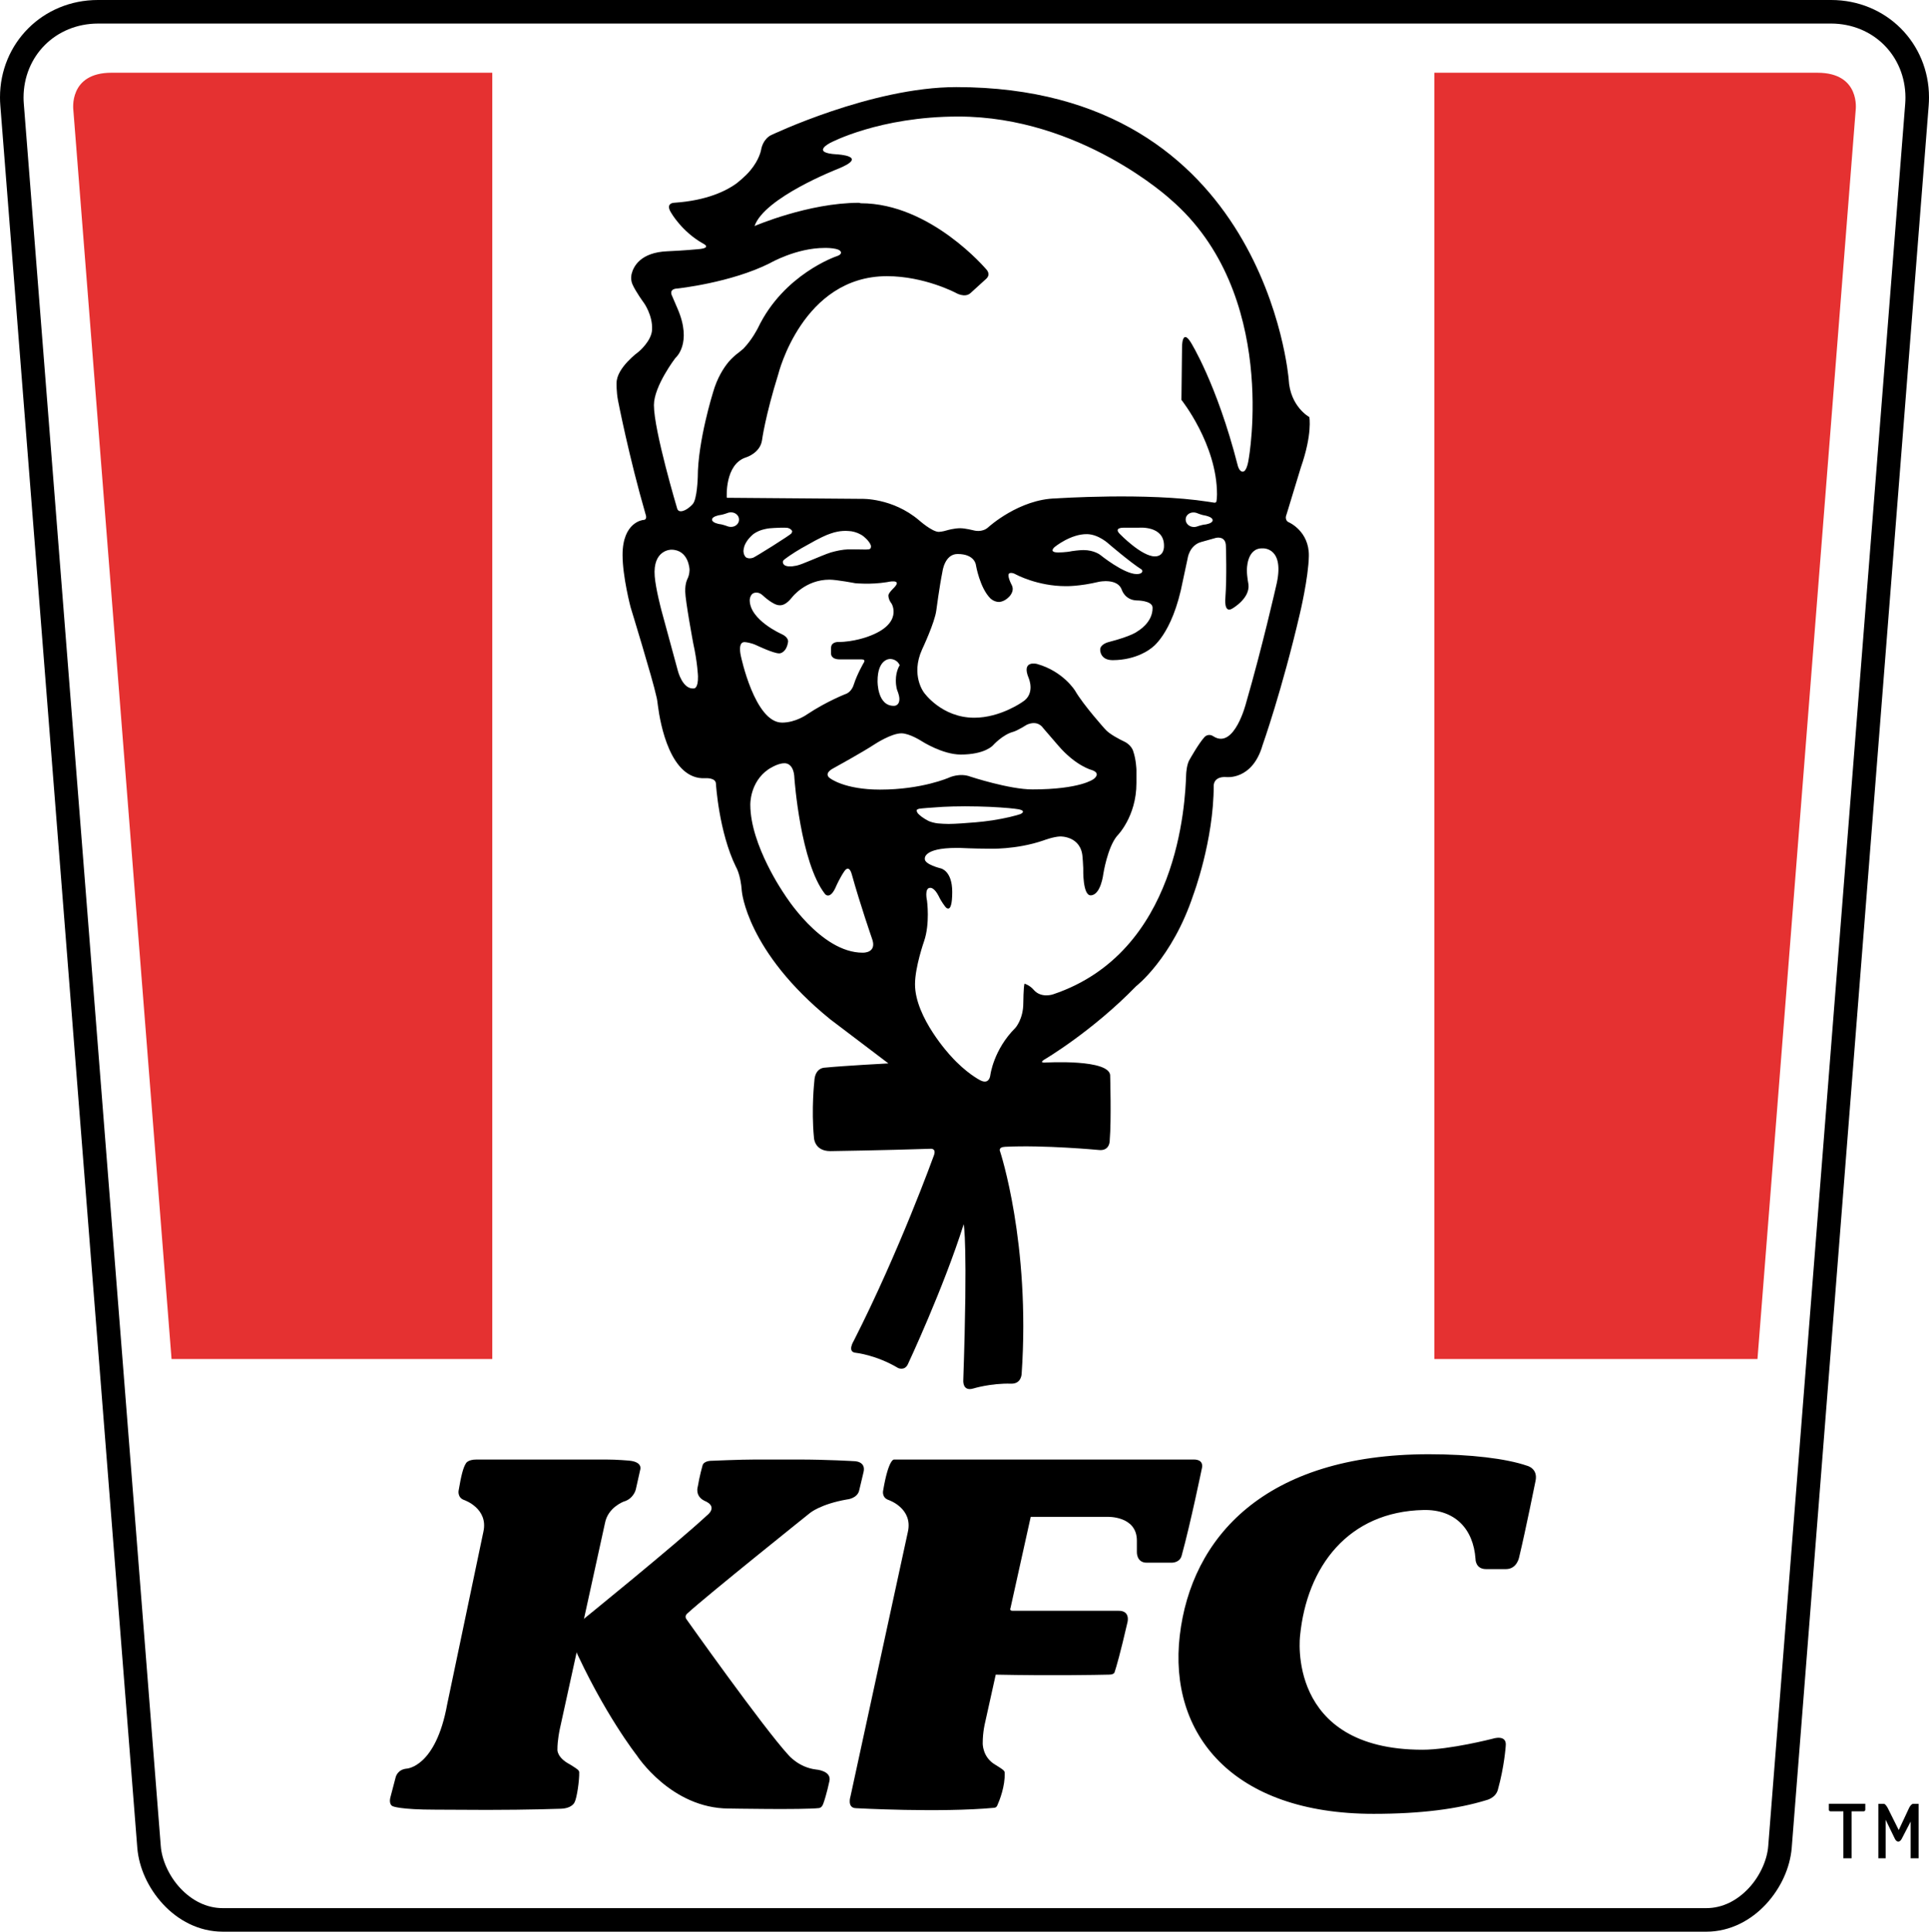 <?xml version="1.0" encoding="UTF-8"?>
<svg id="Capa_1" xmlns="http://www.w3.org/2000/svg" viewBox="0 0 2490.63 2494.21">
  <defs>
    <style>
      .cls-1 {
        fill: #e53131;
      }
    </style>
  </defs>
  <path class="cls-1" d="M143.99,93.92h491.59v1660.85H221.49L94.7,142.09s-6.56-48.18,49.29-48.18Z"/>
  <path d="M287.55,2494.2c-31.22-.02-58.07-15.01-77.05-35.5-19.04-20.59-31.12-46.79-33.24-72.79L.44,136.42C.14,132.87,0,129.32,0,125.76-.02,90.96,13.71,59.34,36.47,36.63,59.18,13.87,91.01-.03,126.48,0h2237.7c35.47-.03,67.27,13.87,89.99,36.61,22.74,22.72,36.49,54.34,36.46,89.15,0,3.48-.13,6.99-.41,10.55l-176.83,2249.62c-2.14,26-14.2,52.2-33.24,72.79-19,20.48-45.82,35.47-77.05,35.5v-30.42c21.16.02,40.16-10.13,54.77-25.79,14.57-15.56,23.86-36.49,25.19-54.45l176.85-2249.61c.2-2.77.31-5.5.31-8.19-.21-53.46-41.22-95.16-96.05-95.34H126.48c-54.86.18-95.88,41.89-96.08,95.34,0,2.73.11,5.4.34,8.16l176.83,2249.63c1.33,17.96,10.63,38.89,25.19,54.45,14.63,15.66,33.64,25.8,54.8,25.79h1915.55v30.42H287.55Z"/>
  <path class="cls-1" d="M2346.67,93.92h-494.69v1660.85h417.19l126.8-1612.66s6.56-48.18-49.3-48.18h0Z"/>
  <path d="M2469.8,2329.11c-3.06.93-5.14,5.88-5.14,5.88l-13.11,27.99-13.95-27.99s-2.79-5.61-5.14-5.88h-7.2v70.33h9.39v-49.77l11.85,24.43c2.38,4.98,6.38,5.05,8.93.16l11.53-22.24v47.42h10.29v-70.33h-7.45ZM2380.08,2399.45h10.59v-66.97h-10.59v66.97Z"/>
  <path d="M2361.34,2336.77c0,1.1.9,2,2,2h43.06c1.1,0,1.99-.9,2-2v-7.72h-47.06v7.72ZM1283.41,2334.26c-69.87,6.51-178.27.49-178.27.49-12-.33-6.97-15.5-6.97-15.5l74.05-341.35c6.8-30.38-24.8-41.05-24.8-41.05-9.13-3.08-7.21-11.85-7.21-11.85,7.07-42.03,14.19-40.45,14.19-40.45h386.97c13.64,0,10.57,10.76,10.57,10.76,0,0-14.82,71.98-26.07,112.74-2.32,10.39-13.62,9.7-13.62,9.7h-31.25c-13.87.29-13.11-13.91-13.11-13.91v-14.58c0-32.26-38.06-30.69-38.06-30.69h-99.01l-26.12,117.79s-1.84,3.49,2.8,3.49h136.43c15.77-.37,11.9,14.49,11.9,14.49-9.48,41.12-14.55,58.36-16.61,64.43,0,0-.29,3.47-6.96,3.51-17.61.42-74.3,1.48-146.62.03l-13.76,62.03s-3.06,11.66-3.04,26.66c0,0-.51,18,16.32,27.68.87.58,8.15,4.96,10.04,6.7,2.23,1.81,2.03,3.64,2.03,3.64.61,17.4-6.59,35.51-9.58,42.22-.66,1.79-2.35,2.99-4.25,3.02h0ZM811.79,1885.95s-14.94-1.39-29.34-1.39h-167.14c-11.61,0-13.76,5.01-13.76,5.01-3.48,5.45-6.04,15.18-9.45,35.43,0,0-1.55,8.8,7.21,11.85,0,0,31.59,10.68,24.8,41.05l-46.7,222.6c-14.82,82-52.64,83.21-52.64,83.21-11.9,1.27-13.93,11.19-13.93,11.19l-6.35,24.2c-3.44,11.52,2.75,13.18,2.75,13.18,0,0,9.05,4.38,55.35,4.38l65.96.3c54.52,0,95.06-1.48,95.06-1.48,15.22-.36,18.23-8.3,18.23-8.3,2.98-5.4,6.3-28.27,6-38.66,0,0,.22-1.85-2.03-3.64-1.9-1.74-9.17-6.12-10.06-6.71-16.73-8.75-16.04-18.85-16.04-18.85-.14-12.2,3.06-26.66,3.06-26.66l58.32-265.89c3.71-20.38,24.13-27.86,24.13-27.86,13.2-3.78,15.74-15.94,15.74-15.94l5.65-25.22s3.85-10.25-14.82-11.8h0Z"/>
  <path d="M1114.85,1901.26l-5.33,22.43c-2.13,11.44-16.2,12.46-16.2,12.46-34.03,5.98-47.5,17.42-47.5,17.42,0,0-133.76,107.11-158.1,129.52,0,0-4.53,3.32-1.44,7.62,0,0,98.66,139.34,131.72,175.43,0,0,13.15,15.86,35.25,18.62,0,0,21.33,1.44,17.52,15.65,0,0-3.56,17.07-7.89,28.81-1.96,5.33-5.5,5.39-5.5,5.39-19.7,2.31-116.09.58-116.09.58-74.91,0-119.18-68.75-119.18-68.75,0,0-42.77-54.29-82.79-144.04l10.26-28.61s122.94-99.56,163.37-137.22c0,0,15.22-11.06-3.57-18.84-12.69-6.35-8.33-18.65-8.33-18.65,1.98-12.49,5.91-26.39,5.91-26.39,1.44-6.96,12.33-6.52,12.33-6.52,0,0,35.91-1.62,55.93-1.62h55.53c37.13,0,71.48,2.1,71.48,2.1,0,0,16.56-.48,12.64,14.6h0ZM1933.93,2311.07c8.49-30.39,10.18-56.65,10.18-56.65,1.84-15.76-17.19-9.28-17.19-9.28,0,0-55.18,14.13-90.17,14.13-176.98,0-158.14-147.37-158.14-147.37,8.74-88.83,61.91-160.16,159.49-162.17,40.09-.83,64.27,23.85,67.02,63.42,0,0-.25,12.89,13.65,12.89h25.62c14.9,0,17.29-16.39,17.29-16.39,8.04-33.39,20.86-97.17,20.86-97.17,3.66-16.48-10.81-19.87-10.81-19.87-27.02-9.33-73.25-14.88-126.88-14.88-211.98,0-306.86,107.67-321.59,234.13-14.82,127.06,67.91,230.18,250.26,230.18,61.26,0,108.59-6.28,145.46-17.63,0,0,11.94-2.55,14.96-13.34h0ZM1663.97,674.34s-6.1-2.17-2.77-10.36l18.32-60.14c15.25-43.66,11.04-65.29,11.04-65.29,0,0-24.91-13.4-26.67-48.76,0,0-29.66-377.32-429.24-377.32-109.64,0-239.51,62.24-239.51,62.24,0,0-9.99,4.54-12.52,19.13,0,0-2.2,12.4-13.83,26.2-6.51,8.13-18.48,17.27-18.48,17.27-12.27,8.76-37.13,21.64-79.56,24.48,0,0-12.45-.04-4.14,13.04,0,0,13.9,24.55,41.58,39.89,0,0,11.51,5.6-6.99,7.06,0,0-18.76,1.81-39.34,2.66-34.83,1.44-43.99,19.51-46.39,29.44,0,0-1.7,6.76,1.06,13.07,4.38,10.02,15.04,24.46,15.04,24.46,0,0,11.15,15.55,10.37,34.08-.64,14.94-17.34,28.71-17.34,28.71,0,0-28.5,20.52-28.5,40.26,0,0-.44,10.85,1.88,22.89,0,0,14.14,72.79,35.66,147.05,0,0,2.69,6.99-3.16,7,0,0-26.66,2.26-26.66,45.17,0,28.23,10.39,67.54,10.39,67.54,0,0,28.63,93.37,33.16,114.68,1.32,4.77,1.59,9.09,2.12,12.64,2.91,22.6,15.83,95.76,61.05,93.41,0,0,13.86-1.15,13.86,7.43,0,0,3.71,61.85,25.85,107.14,0,0,6.04,9.57,7.55,31.21,0,0,6.15,77.93,114.25,165.59l74.99,56.87s-57.38,3.03-82.54,5.54c0,0-12.35-.08-13.08,17.61,0,0-4.02,35.74-.5,72.48,0,0,.22,17.6,21.14,17.62,0,0,68.95-1,129.35-3.02,0,0,8.4-1.03,4.02,9.56,0,0-44.29,122.82-103.18,238.57,0,0-9.02,14.39,2.77,15.32,0,0,26.17,2.69,54.62,19.66,0,0,8.47,3.9,12.56-4.92,0,0,45.87-97.77,72.09-180.78,0,0,5.46,25.11-.54,200.99,0,0-1.56,15.28,12.69,11.2,0,0,22.82-7.09,49.02-6.28,13.64.42,13.66-13.11,13.66-13.11,11.47-168.21-27.85-286.73-27.85-286.73,0,0-3.08-5.57,6.46-6.04,50.98-2.5,120.42,4.08,120.42,4.08,15.76,2.04,14.71-13.35,14.71-13.35,2.14-25.23.54-81.67.54-81.67,1.95-23.11-84.73-17.77-84.73-17.77-7.12.16-.51-3.77-.51-3.77,0,0,61.42-35.91,118.72-94.87,0,0,46.62-35.92,73.76-117.63,0,0,26.43-70.25,26.43-141.26,0,0-.55-12.16,16.13-11.16,0,0,33.81,4.53,46.97-41.22,0,0,25.18-70.92,48.26-170.19,0,0,10.99-46.06,11.49-74.05.56-32.22-25.94-43.53-25.94-43.53h0ZM896.06,888.89c-14.7,1.74-20.82-22.68-20.82-22.68l-21.24-78.14s-7.33-27.5-8.66-43.91c-2.8-34.63,21.33-34.41,21.33-34.41,22.68,0,23.61,25.56,23.61,25.56,0,0,.25,6.38-2.68,12.16,0,0-3.03,5.27-2.89,16.08.17,12.37,10.31,66.8,10.31,66.8,5.57,25.16,6.19,42.88,6.19,42.88.36,16.19-5.16,15.66-5.16,15.66h0ZM900.92,616.27s-.77,28.48-6.55,34.65c0,0-8.05,9.22-15.43,9.22-3.88,0-4.59-3.44-4.59-3.44,0,0-30.04-100.5-30.04-133.62,0-24.64,27.72-60.84,27.72-60.84,0,0,22.46-18.5,2.69-63.92l-6.93-16.17s-5.29-9.09,6.93-9.63c0,0,68.93-7.31,119.37-32.73,0,0,33.88-19.64,70.47-19.64,0,0,21.88-.61,21.29,6.39-.24,2.83-5.88,4.4-5.88,4.4,0,0-68.16,23.1-101.27,92.42,0,0-7.4,15.04-18.8,26.78-2.07,2.02-7.27,5.98-7.27,5.98-7.14,5.35-12.05,11.39-12.05,11.39-6.16,7.45-14.62,20.33-20.02,39.41,0,0-19.64,62.77-19.64,109.36h0ZM954.18,671.11c0,5.1-4.6,9.23-10.28,9.23-2.21,0-3.76-.55-3.76-.55,0,0-7.19-2.77-11.38-3.1,0,0-9.39-1.55-9.39-5.64v-.22c0-4.09,9.39-5.64,9.39-5.64,4.2-.33,11.38-3.1,11.38-3.1,0,0,1.55-.55,3.76-.55,5.68,0,10.28,4.13,10.28,9.23v.33ZM956.53,846.83s-4.78-19.41,5.96-17.65c0,0,6.82.57,13.99,3.9,0,0,22.01,10.55,29.35,10.55,1.28.27,9.63-.92,11.69-14.9,0,0,1.08-5.6-8.03-9.86,0,0-41.5-18.12-41.5-44.03,0,0,.23-9.63,8.25-9.63,0,0,4.12-.69,8.71,3.67,0,0,13.3,12.61,21.32,12.61,3.25.3,8.89-.69,16.28-10.09,0,0,17.25-22.93,48.38-22.93,9.41,0,33.25,4.58,33.25,4.58,0,0,19.72,2.07,41.05-1.38,0,0,21.09-5.04,8.94,7.34,0,0-7.11,6.65-7.11,9.86,0,5.74,4.12,10.55,4.12,10.55,0,0,15.82,26.14-30.72,42.65,0,0-18.23,6.88-38.06,6.88,0,0-9.4-.52-9.4,7.79v6.88s-.92,7.8,11.46,7.8h27.98c6.11,0,2.75,4.36,2.75,4.36,0,0-8.31,14.19-12.61,27.52-2.77,9.77-9.63,12.38-9.63,12.38,0,0-24.76,9.41-50.67,26.6,0,0-14.67,10.77-32.56,10.77-35.3,0-53.2-86.22-53.2-86.22h0ZM1021.72,688.86c-.71.91-11.55,8.13-24.1,16.04-12.55,7.91-23.94,14.79-25.3,15.29-1.36.5-3.64.83-5.04.75-1.41-.08-3.24-.66-4.07-1.28s-1.92-2.19-2.41-3.47-.91-3.42-.91-4.75.54-4.14,1.2-6.25c.66-2.11,2.69-5.81,4.52-8.2,1.82-2.4,5.04-5.73,7.15-7.38s6.41-3.89,9.56-4.96,8.16-2.2,11.15-2.49,8.88-.63,13.1-.75c4.22-.13,8.66-.09,9.87.08,1.2.16,3.07.91,4.14,1.65s2.06,1.97,2.19,2.71c.12.75-.35,2.1-1.05,3.01h0ZM1034.9,707.83c4.89-2.81,12.98-7.32,18-10.01,5.01-2.69,11.58-5.88,14.61-7.08,3.09-1.22,6.23-2.3,9.41-3.24,2.16-.58,5.64-1.29,7.76-1.58s5.43-.49,7.38-.45,5.2.28,7.23.52c2.03.25,5.76,1.3,8.28,2.33,2.52,1.04,5.85,2.93,7.38,4.22,1.53,1.29,3.73,3.35,4.89,4.59,1.16,1.24,2.69,3.27,3.39,4.52.71,1.24,1.32,2.77,1.35,3.39.04.62-.09,1.7-.3,2.41-.21.7-1.02,1.45-1.8,1.65s-2.85.41-4.59.45c-1.74.04-6.32-.03-10.17-.15s-9.44-.16-12.43-.08c-2.98.08-8.2.69-11.6,1.36s-8.21,1.82-10.69,2.56c-2.49.74-8.11,2.85-12.5,4.67-4.39,1.82-10.79,4.46-14.24,5.88s-8.15,3.3-10.47,4.22-5.6,1.96-7.31,2.33-4.24.78-5.65.91-3.75.13-5.19,0c-1.45-.13-3.39-.67-4.29-1.21s-1.9-1.62-2.19-2.4-.45-1.87-.37-2.4c.08-.54.52-1.42.98-1.96s3.84-3.08,7.53-5.64c5.08-3.45,10.29-6.72,15.6-9.8h0ZM1158.5,891.39s2.5,5.91,2.72,10.33c.48,9.69-6.58,9.65-6.58,9.65-22.11.81-21.56-31.77-21.56-31.77-.11-28.85,15.77-28.71,15.77-28.71,0,0,8.85-.68,12.82,8.06,0,0-4.99,7.26-4.99,19.51,0,8.64,1.82,12.94,1.82,12.94h0ZM1113.88,1230.14c-54.63,0-101.2-75.68-101.2-75.68,0,0-43.9-63-43.9-115.28,0,0-1-29.15,23.46-45.91,0,0,11.39-7.71,20.1-7.71,0,0,12.74-2.01,13.41,19.77,0,0,7.71,108.57,39.54,149.12,0,0,6.56,8.35,14.41-10.39,0,0,4.88-11.09,10.72-19.43,0,0,5.66-9.04,9.38,4.36,10.83,38.93,25.8,82.09,25.8,82.09,7.84,20.01-11.73,19.05-11.73,19.05h0ZM1136.38,1019.55c-46.39,0-64.72-14.7-64.72-14.7,0,0-9.51-5.6,4.77-13.1,0,0,36.92-20.25,53.2-30.97,0,0,21.12-13.9,34.23-13.9,10.65,0,26.52,10.33,26.52,10.33,0,0,26.61,17.07,50.03,17.07,31.58,0,41.7-11.91,41.7-11.91,0,0,12.29-13.71,25.91-17.38,5.74-1.55,17.46-9.06,17.46-9.06,14.81-6.85,21.22,3.97,21.22,3.97l19.45,22.55c22.87,26.74,43.54,31.82,43.54,31.82,12.93,4.42,2.21,11.71,2.21,11.71,0,0-16.8,13.31-78.95,13.31-29.85,0-79.82-16.43-79.82-16.43-14.05-5.39-27.79,1.19-27.79,1.19,0,0-34.77,15.49-88.94,15.49h0ZM1473.82,735.24s1.78,1.3.9,3.18c0,0-.74,2.82-7.09,2.82-16.51,0-47.07-24.75-47.07-24.75,0,0-7.78-6.24-21.66-6.24-6,0-14.91,1.37-14.91,1.37-7.96,1.73-17.63,1.69-17.63,1.69-13.32,0-4.5-7.13-4.5-7.13,0,0,20.69-16.93,41.82-16.5,15.19.3,28.32,12.94,28.32,12.94,0,0,27.55,23.62,41.81,32.62h0ZM1451.12,681.38h19.14s32.65-3.12,32.65,23.09c0,0,1.03,13.94-11.86,13.94-17.06,0-44.72-28.5-44.72-28.5-9.52-9.17,4.79-8.53,4.79-8.53ZM1320.62,1048.76c-.3.69-1.6,1.73-2.88,2.31s-7.34,2.27-13.47,3.73c-6.11,1.47-16.45,3.47-22.97,4.45-6.51.98-16.05,2.1-21.18,2.49l-18.85,1.43c-5.23.39-12.67.71-16.51.71s-10.15-.32-14-.71c-3.85-.4-9.26-1.84-12.03-3.2-2.77-1.37-6.66-3.76-8.66-5.3s-4.2-3.49-4.9-4.33c-.71-.84-1.4-2.24-1.54-3.13s.21-1.84.77-2.11,1.6-.65,2.29-.83,5.3-.64,10.24-1.03,14.07-1.03,20.28-1.42c6.22-.39,19.23-.71,28.9-.71s24.14.32,32.14.71c8,.39,18.9,1.11,24.23,1.61,5.33.49,11.22,1.21,13.11,1.6,1.87.39,3.89,1.11,4.48,1.61s.82,1.44.53,2.13ZM1567.03,950.97c-7.28-4.98-12.04.98-12.04.98-7.38,8.11-18.68,28.27-18.68,28.27-4.19,6.1-4.77,18.93-4.77,18.93-1.28,38.49-10.03,230.33-171.68,284.69,0,0-15.63,5.7-25.45-6.03-5.02-5.81-11.62-7.7-11.62-7.7-1.39,4.63-1.56,25.1-1.56,25.1,0,20.68-10.18,31.94-10.18,31.94-28.35,28.26-32.4,61.1-32.4,61.1,0,0-1.03,13.24-13.56,6.32,0,0-17.86-9.1-37.64-31.25,0,0-46.03-49.07-46.03-92.41,0-22.33,11.7-55.6,11.7-55.6,7.84-22.81,3.8-52.28,3.8-52.28,0,0-3.8-16.63,4.04-16.63,0,0,5.16-1.06,11.17,10.93,3.06,6.68,8.08,13.07,8.08,13.07,0,0,9.27,13.54,9.27-18.77,0-27.72-14.97-30.41-14.97-30.41,0,0-20.98-5.05-20.42-12.34,0,0-2.65-14.03,40.88-14.03h3.87s19.81.98,37.54.98c0,0,35.45,1.65,71.13-10.72,0,0,12.45-4.74,21.29-5.07,0,0,27.4-.88,28.95,27.07,0,0,.77,8.73.88,13.71v1.85s-.77,33.4,9.49,33.4c13.27,0,16.48-27.88,16.48-27.88,0,0,5.26-33.78,17.68-48.81,0,0,25.03-24.6,25.03-68.25v-17.22s-.42-13.06-3.97-23.33c-2.26-8.69-11.29-12.84-11.29-12.84-6.1-2.88-19.79-9.79-25.32-16.37,0,0-27.84-30.9-38.61-49.51,0,0-15.21-25.03-49.21-34.57,0,0-20.56-5.42-10.76,18.13,0,0,9.2,20.59-8.24,31.08,0,0-28.35,20.24-61.97,20.24-42.22,0-64.88-32.4-64.88-32.4,0,0-17.65-22.37-2.45-55.9,0,0,16.43-34.75,18.32-50.42,0,0,3.96-30.31,7.93-50.04,0,0,2.77-22.63,19.45-22.66,22.77-.04,23.79,14.54,23.79,14.54,0,0,4.94,29.18,18.7,42.86,0,0,4.48,4.43,10.95,4.53,0,0,6.45.13,12.65-6.23,0,0,8.39-7.23,3.77-15.86,0,0-6.88-12.92-2.79-15.02,0,0,2.98-1.55,8.59,1.74,0,0,27.71,14.96,63.9,14.96,0,0,17.34.54,43.09-5.65,0,0,24.42-5.19,29.62,10.83,0,0,4.09,12.71,19.01,13.26,0,0,20.33-.11,20.55,9.28.46,19.55-19.34,30.5-19.34,30.5,0,0-6.3,5.97-37.57,14.03,0,0-10.94,2.65-10.72,9.94,0,0-.44,13.43,16.24,13.37,31.39-.11,49.07-15.03,49.07-15.03,0,0,27.85-16.35,41.46-87.66l6.1-28.46s2.03-16.94,17.28-21.34l19.31-5.42s12.98-3.32,12.87,11.18c0,0,1.35,38.62-.68,66.06,0,0-2.43,21.22,9.15,13.89,0,0,22.69-12.87,20.66-30.83,0,0-2.03-10.5-2.03-18.3,0,0-.81-29.19,20.33-28.46,0,0,29.91-2.06,17.28,49.13,0,0-17.84,78.76-38.74,150.79,0,0-15.04,59.7-41.79,43.01h0ZM1565.7,671.84c0,4.09-9.39,5.38-9.39,5.38-4.2.22-11.38,2.79-11.38,2.79,0,0-1.55.51-3.76.45-5.68-.16-10.28-4.41-10.28-9.51v-.33c0-5.1,4.6-9.1,10.28-8.95,2.21.06,3.76.65,3.76.65,0,0,7.19,2.96,11.38,3.4,0,0,9.39,1.8,9.39,5.89v.23ZM1612.12,593.37s-1.99,15.67-7.57,15.67c-4.76,0-6.58-8.54-6.58-8.54-27.02-105.38-60.6-158.65-60.6-158.65-11.46-18.23-11.19,6.66-11.19,6.66l-.77,67.84s45.93,57.52,45.93,121.98l-.08,2.09c-.02,2.34-.24,4.67-.65,6.97-.52,2.54-4.02,1.47-4.02,1.47-3.39-.58-6.86-1.05-6.86-1.05-78.86-12.24-196.15-4.27-196.15-4.27-47.84.89-87.39,37.09-87.39,37.09-8.07,7.56-18.93,4.21-18.93,4.21,0,0-11.04-2.8-17.52-2.8-7.89,0-16.82,2.63-16.82,2.63-5.96,1.92-10.77,2.09-10.77,2.09-8.71,0-25.68-15.13-25.68-15.13-34.26-28.96-73.83-27.51-73.83-27.51l-174.25-1.38s-3.06-43.6,25.21-52.27c0,0,17.82-5.52,20.27-21.99,0,0,4.02-30.74,21-85.31,0,0,31.18-126.56,140.32-126.56,48.47,0,88.96,21.56,88.96,21.56,0,0,11.4,6.82,18.77.41l20.52-18.68c6.3-6,.11-11.97.11-11.97,0,0-71.9-85.47-162.07-85.47l-2.35-.59c-65.42,0-134.88,30-134.88,30,12.6-36.76,106.88-73.52,106.88-73.52,42.55-17.02-.68-19.06-.68-19.06-34.63-1.92-8.17-14.98-8.17-14.98,0,0,63.23-33.83,165.04-33.83,158.24,0,274.05,106.97,274.05,106.97,140.55,121.12,100.77,335.94,100.77,335.94h0Z"/>
</svg>
